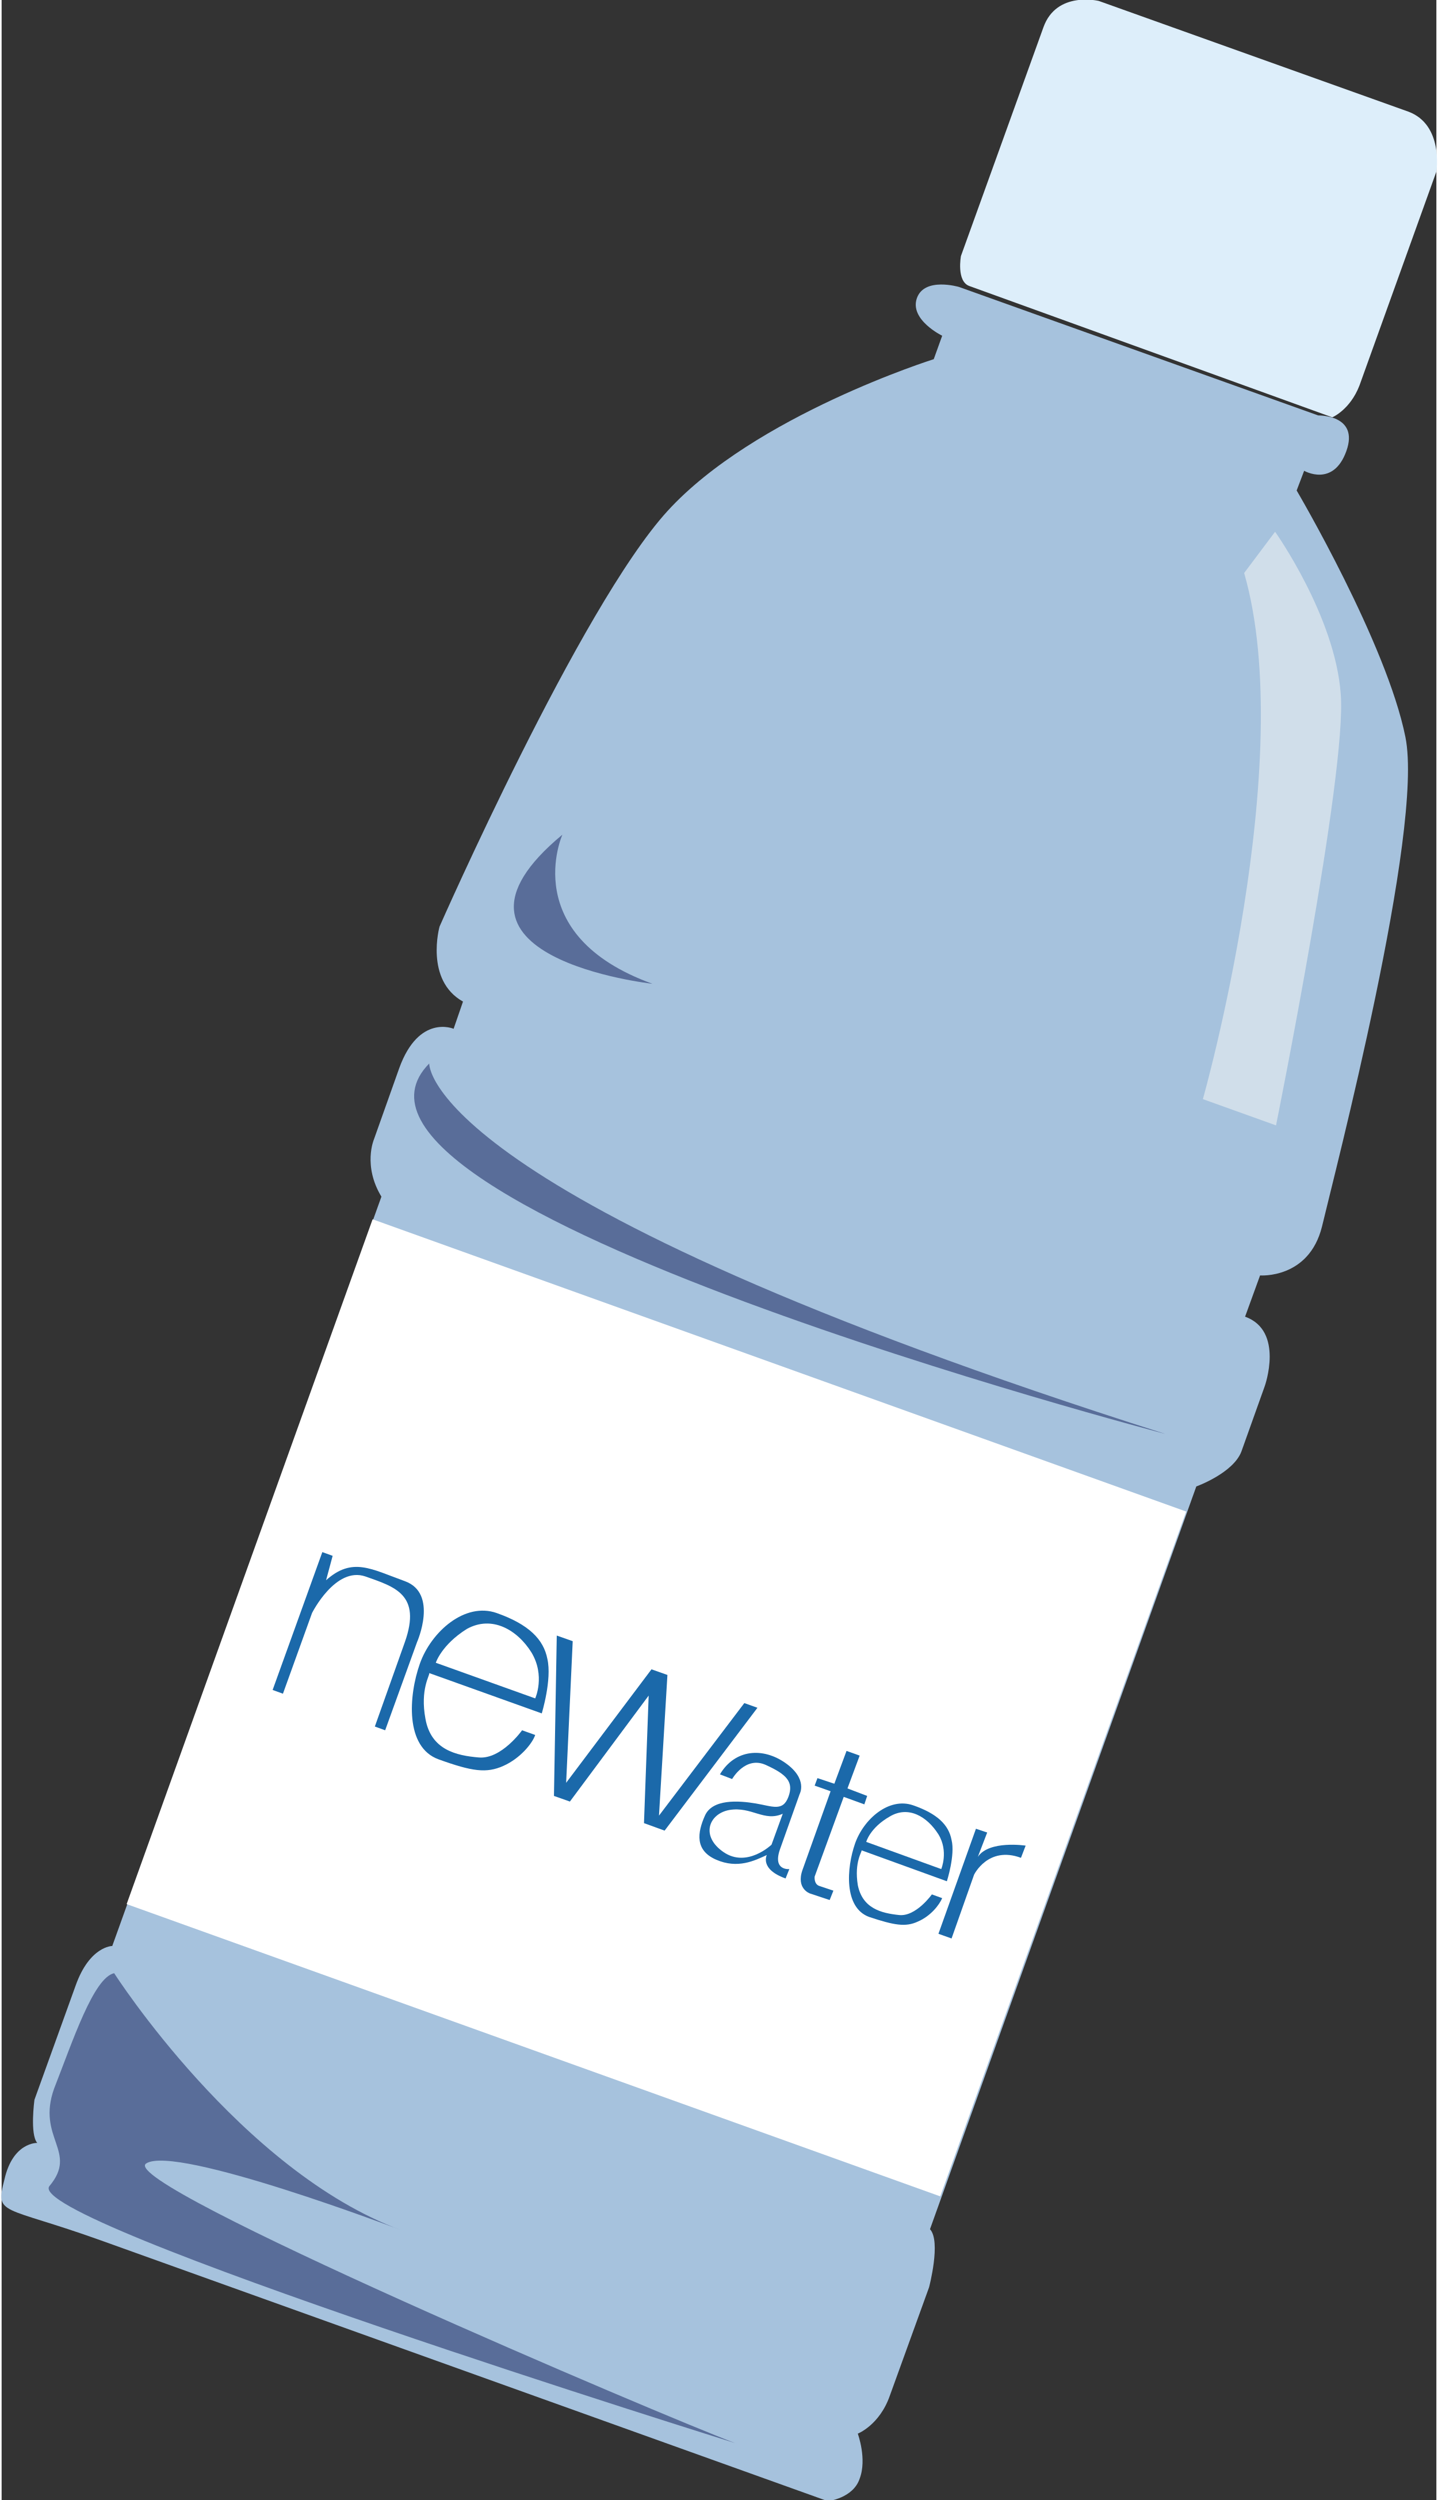<!-- Generator: Adobe Illustrator 25.2.1, SVG Export Plug-In  --><svg xmlns="http://www.w3.org/2000/svg" xmlns:xlink="http://www.w3.org/1999/xlink" version="1.1" x="0px" y="0px" width="153px" height="266px" viewBox="0 0 153 266.6" style="overflow:visible;enable-background:new 0 0 153 266.6;" xml:space="preserve" aria-hidden="true">
<rect x="0" y="0" width="153" height="266.6" fill="#333333" stroke="none"/>
<style type="text/css">
	.st0-63046dfb4dd9d{fill:#A6C2DD;}
	.st1-63046dfb4dd9d{fill:#DDEEFA;}
	.st2-63046dfb4dd9d{fill:#FFFFFF;}
	.st3-63046dfb4dd9d{fill:#1B69AA;}
	.st4-63046dfb4dd9d{fill:#D0DEEA;}
	.st5-63046dfb4dd9d{fill:#596D99;}
</style>
<defs><linearGradient class="cerosgradient" data-cerosgradient="true" id="CerosGradient_id33929a578" gradientUnits="userSpaceOnUse" x1="50%" y1="100%" x2="50%" y2="0%"><stop offset="0%" stop-color="#d1d1d1"/><stop offset="100%" stop-color="#d1d1d1"/></linearGradient><linearGradient/>
</defs>
<g id="XMLID_1_63046dfb4dd9d">
	<path id="XMLID_21_63046dfb4dd9d" class="st0-63046dfb4dd9d" d="M102.1,30.6c0,0-3.7-1.1-4.5,1.2c-0.8,2.3,2.7,4,2.7,4l-0.9,2.5c0,0-19.1,6-28.4,16.2   c-9.3,10.2-24.3,44.3-24.3,44.3s-1.6,5.7,2.5,8l-1,2.9c0,0-3.7-1.6-5.8,4.2l-2.7,7.6c0,0-1.2,2.8,0.8,6.1l-28.7,79.9   c0,0-2.4,0-3.9,4.2l-4.4,12.2c0,0-0.5,3.7,0.3,4.6c0,0-2.6-0.1-3.5,3.9c-1,3.9-0.3,2.7,10.3,6.5l77.5,27.8c0,0,2.7-0.3,3.4-2.4   c0.8-2.1-0.2-4.8-0.2-4.8s2.3-0.9,3.4-4l4.2-11.6c0,0,1.3-4.9,0.1-6.2l28.4-79.2c0,0,3.9-1.4,4.8-3.7l2.5-7c0,0,2.1-5.9-2.1-7.4   l1.6-4.4c0,0,5.2,0.4,6.6-5.2c1.3-5.5,10.9-42.3,8.9-52.2c-2-10-11.6-26.3-11.6-26.3l0.8-2.1c0,0,3.1,1.8,4.5-2.1   c1.4-3.9-3-3.8-3-3.8L102.1,30.6z"/>
	<path id="XMLID_20_63046dfb4dd9d" class="st1-63046dfb4dd9d" d="M141.9,44.5c0,0,1.9-0.8,2.9-3.4l8.2-22.8c0,0,0.8-5-3-6.4L117,0.1c0,0-4.5-1.1-5.9,2.8   l-8.8,24.4c0,0-0.5,2.7,0.9,3.2S141.9,44.5,141.9,44.5"/>
	
		<rect id="XMLID_19_63046dfb4dd9d" x="31.1" y="135.9" transform="matrix(0.338 -0.941 0.941 0.338 -125.061 186.366)" class="st2-63046dfb4dd9d" width="77.6" height="92.2"/>
	<path id="XMLID_18_63046dfb4dd9d" class="st3-63046dfb4dd9d" d="M35.3,165.9l-1.1-0.4l-5.3,14.7l1.1,0.4l3.1-8.6c0,0,2.5-5,5.7-3.9c3.1,1.1,6,1.9,4.2,7l-3.2,9   l1.1,0.4l3.4-9.4c0,0,2.3-5.2-1.3-6.5c-3.6-1.3-5.6-2.6-8.4-0.1L35.3,165.9z"/>
	<path id="XMLID_15_63046dfb4dd9d" class="st3-63046dfb4dd9d" d="M45.2,183.3c0.6,3.3,3.3,3.9,5.7,4.1c2.4,0.2,4.6-2.9,4.6-2.9l1.4,0.5   c-0.3,0.9-1.6,2.5-3.4,3.3c-1.8,0.8-3.3,0.6-6.9-0.7s-3.2-6.8-2-10.2s4.8-6.6,8.2-5.4c3.4,1.2,5,2.8,5.4,4.9   c0.5,2.2-0.6,5.8-0.6,5.8l-12-4.3C45.7,178.6,44.6,180.1,45.2,183.3 M46.3,177.3l10.6,3.8c0,0,1.1-2.4-0.4-4.9   c-1.5-2.4-4.2-4-6.9-2.5C46.9,175.4,46.3,177.3,46.3,177.3"/>
	<path id="XMLID_12_63046dfb4dd9d" class="st3-63046dfb4dd9d" d="M91.3,201c0.5,2.5,2.5,3,4.4,3.2c1.8,0.2,3.5-2.2,3.5-2.2l1.1,0.4c-0.3,0.7-1.2,1.9-2.6,2.5   c-1.3,0.6-2.5,0.4-5.2-0.5c-2.7-1-2.4-5.2-1.5-7.8c0.9-2.6,3.6-5,6.2-4.1c2.6,0.9,3.8,2.1,4.1,3.7c0.4,1.6-0.5,4.4-0.5,4.4   l-9.1-3.3C91.8,197.4,90.9,198.5,91.3,201 M92.2,196.4l8,2.9c0,0,0.8-1.9-0.3-3.7c-1.2-1.9-3.2-3.1-5.2-1.9   C92.6,194.9,92.2,196.4,92.2,196.4"/>
	<polygon id="XMLID_11_63046dfb4dd9d" class="st3-63046dfb4dd9d" points="59.2,174.4 60.9,175 60.2,190.1 69.3,178 71,178.6 70.1,193.6 79.2,181.6 80.6,182.1    70.7,195.2 68.5,194.4 69,180.8 60.6,192.1 58.9,191.5  "/>
	<path id="XMLID_8_63046dfb4dd9d" class="st3-63046dfb4dd9d" d="M83.6,188c2.4,1.7,1.5,3.3,1.5,3.3l-2.1,5.9c-0.8,2.3,1,2.1,1,2.1l-0.4,1c-2.8-1-2-2.5-2-2.5   c-1.3,0.6-3.1,1.5-5.4,0.5c-2.3-1-2-2.9-1.2-4.7c0.8-1.8,3.6-1.6,5.4-1.3c1.8,0.3,2.9,0.9,3.5-0.7c0.6-1.6-0.2-2.4-2.4-3.4   c-2.2-1-3.6,1.5-3.6,1.5l-1.3-0.5C78.2,186.5,81.2,186.3,83.6,188 M77.6,193c-2.2,0.4-3.1,2.8-0.6,4.5c2.5,1.7,5.1-0.8,5.1-0.8   l1.2-3.3C81.3,194.3,80,192.6,77.6,193"/>
	<path id="XMLID_7_63046dfb4dd9d" class="st3-63046dfb4dd9d" d="M88.8,190.2l1.3-3.5l1.4,0.5l-1.3,3.5l2.1,0.8l-0.3,0.9l-2.2-0.8l-3.1,8.5c0,0-0.1,0.8,0.5,1   l1.5,0.5l-0.4,1l-2.1-0.7c0,0-1.5-0.5-0.8-2.5l3-8.4l-1.7-0.6l0.3-0.8L88.8,190.2z"/>
	<path id="XMLID_6_63046dfb4dd9d" class="st3-63046dfb4dd9d" d="M105.1,195.4l-1.2-0.4l-4,11.2l1.4,0.5l2.4-6.8c0,0,1.5-3.1,5-1.8l0.5-1.3c0,0-3.9-0.6-5.1,1.2   L105.1,195.4z"/>
	<path id="XMLID_5_63046dfb4dd9d" class="st4-63046dfb4dd9d" d="M135.8,56.7c0,0,6.4,9,7,17.3c0.7,8.3-6.9,46-6.9,46l-7.8-2.8c0,0,10.2-36,4.4-56.1L135.8,56.7z   "/>
	<path id="XMLID_4_63046dfb4dd9d" class="st5-63046dfb4dd9d" d="M59.8,89c0,0-4.8,10.7,9.6,15.9C69.4,104.9,44,102.1,59.8,89"/>
	<path id="XMLID_3_63046dfb4dd9d" class="st5-63046dfb4dd9d" d="M45.6,113.4c0,0-0.8,14.3,78.5,39.5C124.1,152.9,30.7,128.5,45.6,113.4"/>
	<path id="XMLID_2_63046dfb4dd9d" class="st5-63046dfb4dd9d" d="M12,210.4c0,0,13.5,21.1,30.6,27.4c0,0-24.1-9.2-27.2-7.1c-3.1,2.2,55.1,26.9,62.8,29.8   c0,0-76.1-23.7-73.1-27.4c3.1-3.7-1.4-5.1,0.5-10.4C7.6,217.6,9.8,210.9,12,210.4"/>
</g>
</svg>